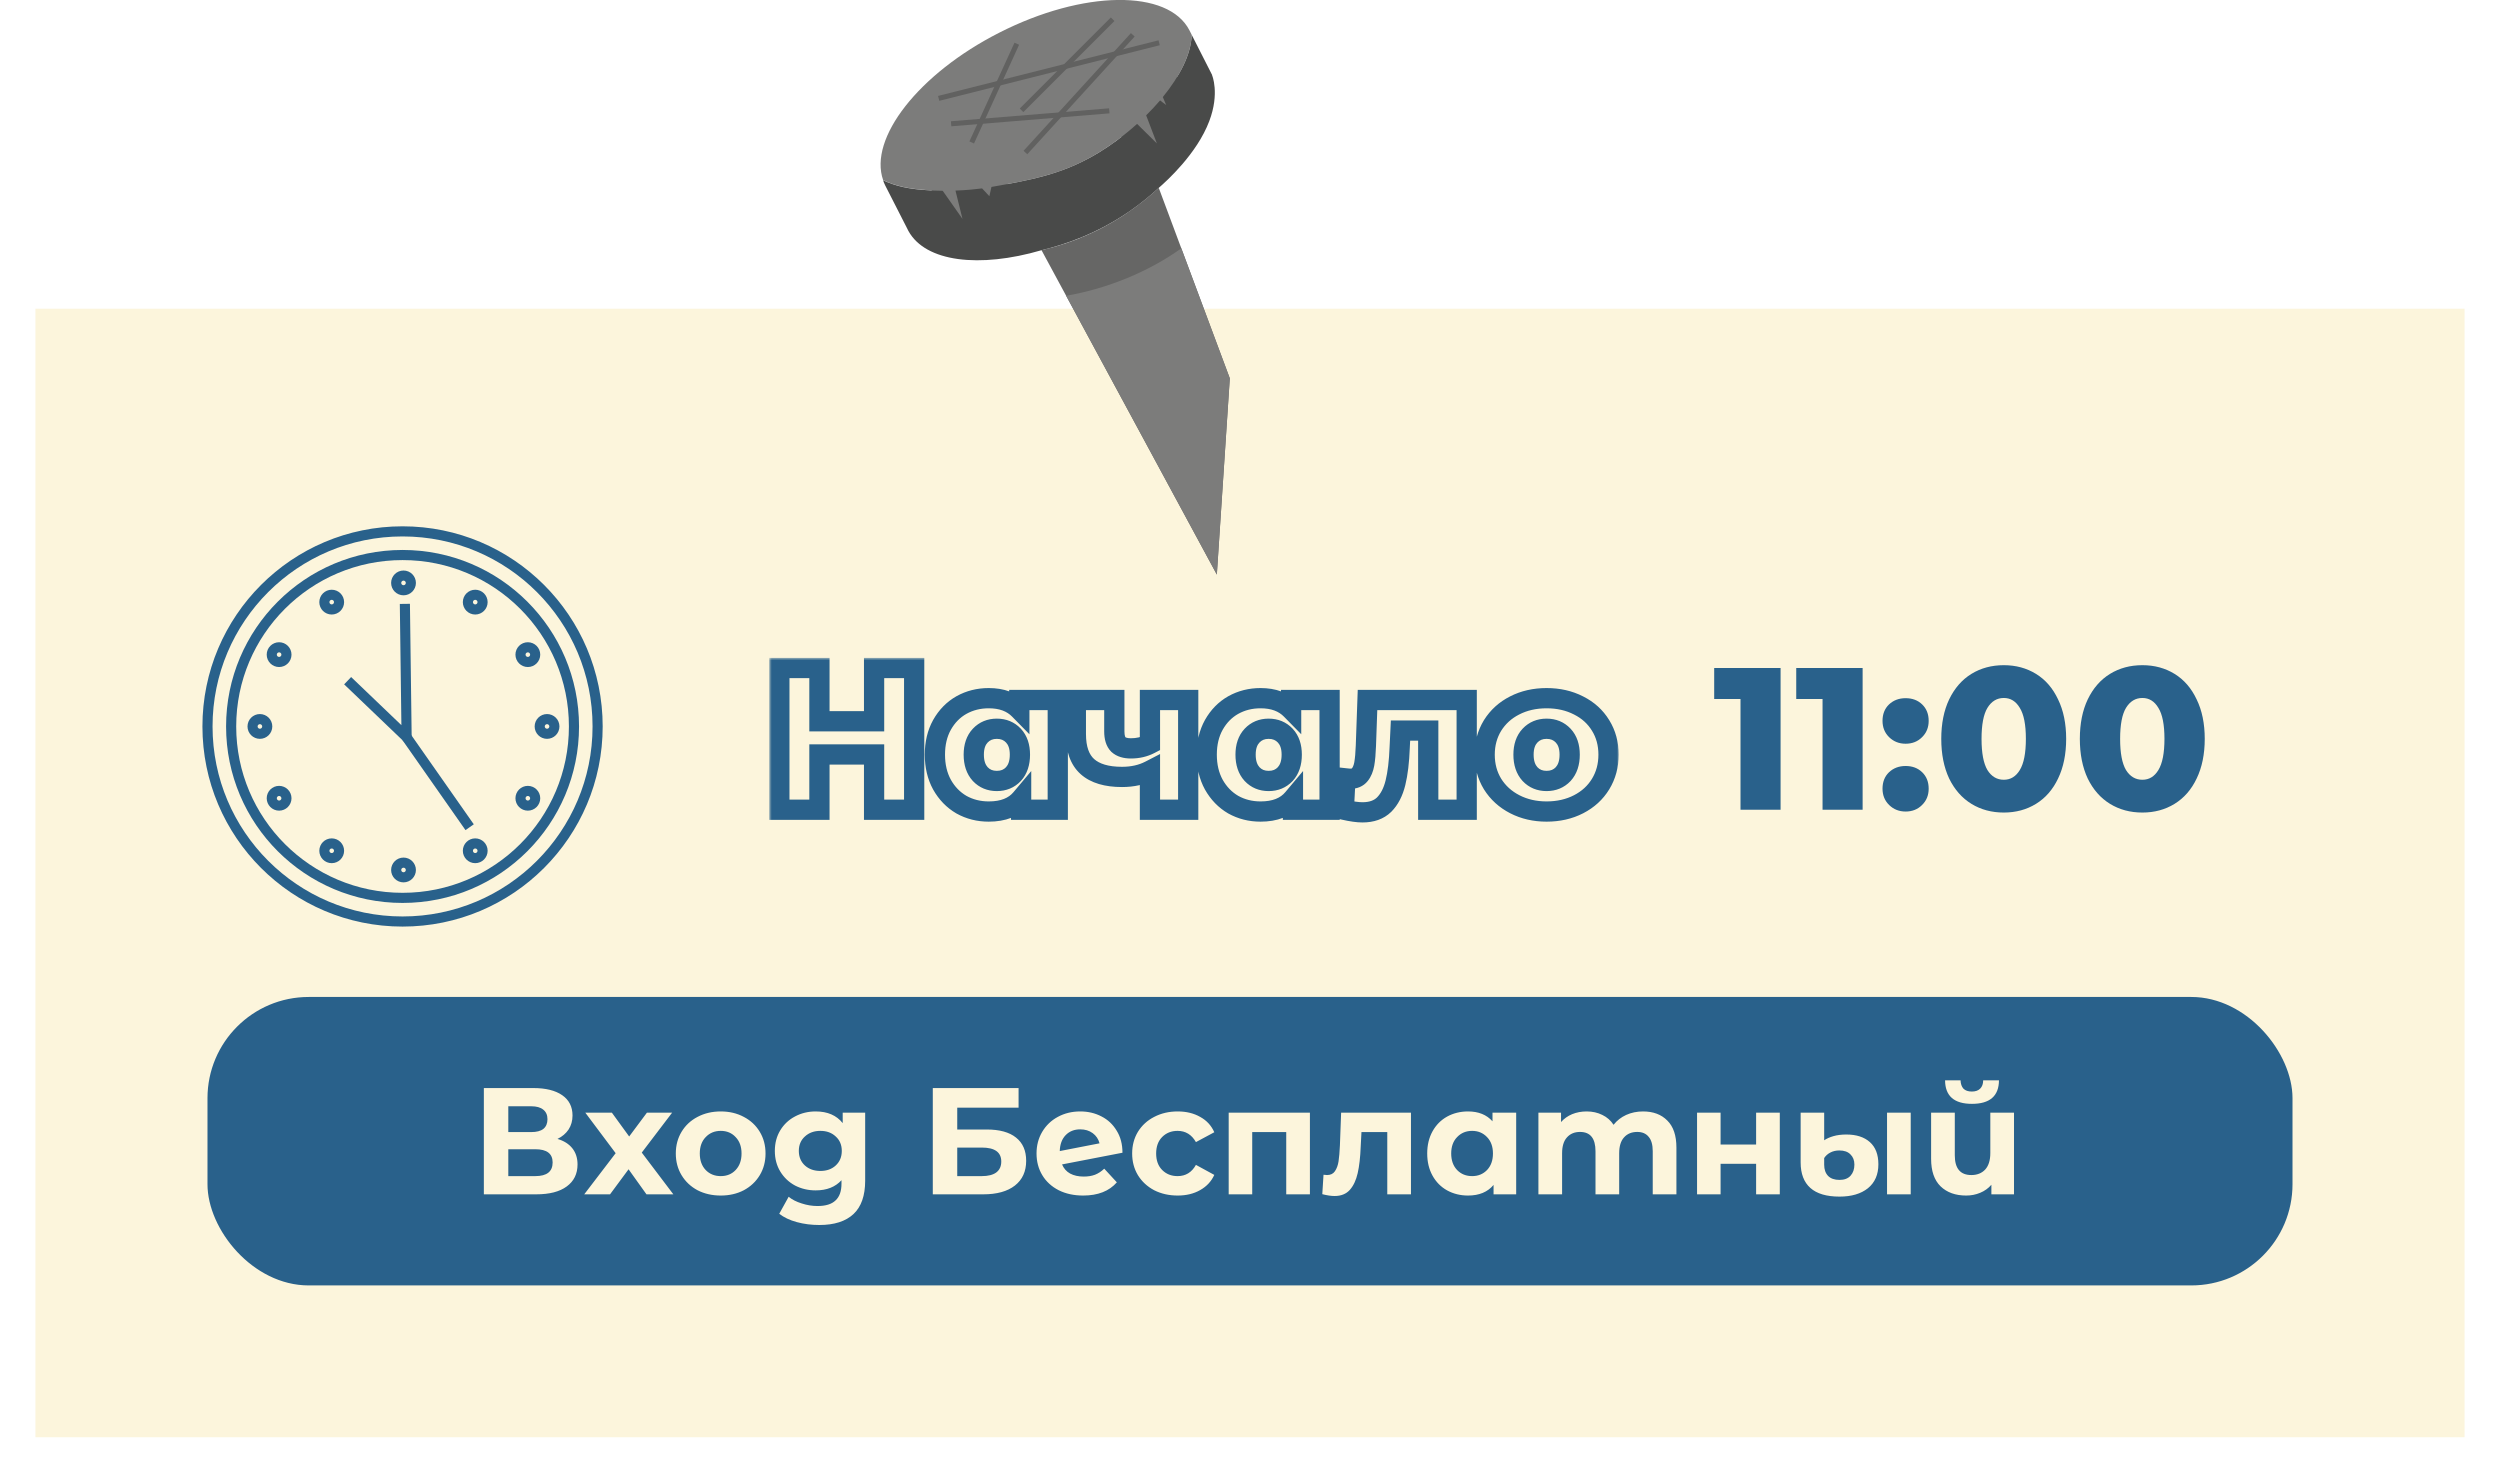 <svg width="494" height="291" viewBox="0 0 494 291" fill="none" xmlns="http://www.w3.org/2000/svg">
<g filter="url(#filter0_d_1352_4915)">
<path d="M7 57H487V280H7V57Z" fill="#FCF5DC"/>
</g>
<rect x="41" y="197" width="412" height="57" rx="20" fill="#29618B"/>
<path d="M110.16 225.05C111.44 225.43 112.42 226.05 113.1 226.91C113.78 227.77 114.12 228.83 114.12 230.09C114.12 231.95 113.41 233.4 111.99 234.44C110.59 235.48 108.58 236 105.96 236H95.61V215H105.39C107.83 215 109.73 215.47 111.09 216.41C112.45 217.35 113.13 218.69 113.13 220.43C113.13 221.47 112.87 222.39 112.35 223.19C111.83 223.97 111.1 224.59 110.16 225.05ZM100.44 223.7H104.97C106.03 223.7 106.83 223.49 107.37 223.07C107.91 222.63 108.18 221.99 108.18 221.15C108.18 220.33 107.9 219.7 107.34 219.26C106.8 218.82 106.01 218.6 104.97 218.6H100.44V223.7ZM105.78 232.4C108.06 232.4 109.2 231.5 109.2 229.7C109.2 227.96 108.06 227.09 105.78 227.09H100.44V232.4H105.78ZM127.744 236L124.204 231.05L120.544 236H115.444L121.654 227.87L115.654 219.86H120.904L124.324 224.57L127.834 219.86H132.814L126.814 227.75L133.054 236H127.744ZM142.419 236.24C140.719 236.24 139.189 235.89 137.829 235.19C136.489 234.47 135.439 233.48 134.679 232.22C133.919 230.96 133.539 229.53 133.539 227.93C133.539 226.33 133.919 224.9 134.679 223.64C135.439 222.38 136.489 221.4 137.829 220.7C139.189 219.98 140.719 219.62 142.419 219.62C144.119 219.62 145.639 219.98 146.979 220.7C148.319 221.4 149.369 222.38 150.129 223.64C150.889 224.9 151.269 226.33 151.269 227.93C151.269 229.53 150.889 230.96 150.129 232.22C149.369 233.48 148.319 234.47 146.979 235.19C145.639 235.89 144.119 236.24 142.419 236.24ZM142.419 232.4C143.619 232.4 144.599 232 145.359 231.2C146.139 230.38 146.529 229.29 146.529 227.93C146.529 226.57 146.139 225.49 145.359 224.69C144.599 223.87 143.619 223.46 142.419 223.46C141.219 223.46 140.229 223.87 139.449 224.69C138.669 225.49 138.279 226.57 138.279 227.93C138.279 229.29 138.669 230.38 139.449 231.2C140.229 232 141.219 232.4 142.419 232.4ZM170.958 219.86V233.3C170.958 236.26 170.188 238.46 168.648 239.9C167.108 241.34 164.858 242.06 161.898 242.06C160.338 242.06 158.858 241.87 157.458 241.49C156.058 241.11 154.898 240.56 153.978 239.84L155.838 236.48C156.518 237.04 157.378 237.48 158.418 237.8C159.458 238.14 160.498 238.31 161.538 238.31C163.158 238.31 164.348 237.94 165.108 237.2C165.888 236.48 166.278 235.38 166.278 233.9V233.21C165.058 234.55 163.358 235.22 161.178 235.22C159.698 235.22 158.338 234.9 157.098 234.26C155.878 233.6 154.908 232.68 154.188 231.5C153.468 230.32 153.108 228.96 153.108 227.42C153.108 225.88 153.468 224.52 154.188 223.34C154.908 222.16 155.878 221.25 157.098 220.61C158.338 219.95 159.698 219.62 161.178 219.62C163.518 219.62 165.298 220.39 166.518 221.93V219.86H170.958ZM162.108 231.38C163.348 231.38 164.358 231.02 165.138 230.3C165.938 229.56 166.338 228.6 166.338 227.42C166.338 226.24 165.938 225.29 165.138 224.57C164.358 223.83 163.348 223.46 162.108 223.46C160.868 223.46 159.848 223.83 159.048 224.57C158.248 225.29 157.848 226.24 157.848 227.42C157.848 228.6 158.248 229.56 159.048 230.3C159.848 231.02 160.868 231.38 162.108 231.38ZM184.321 215H201.271V218.87H189.151V223.19H194.971C197.511 223.19 199.441 223.72 200.761 224.78C202.101 225.84 202.771 227.37 202.771 229.37C202.771 231.47 202.031 233.1 200.551 234.26C199.071 235.42 196.981 236 194.281 236H184.321V215ZM194.011 232.4C195.251 232.4 196.201 232.16 196.861 231.68C197.521 231.18 197.851 230.46 197.851 229.52C197.851 227.68 196.571 226.76 194.011 226.76H189.151V232.4H194.011ZM214.149 232.49C214.989 232.49 215.729 232.37 216.369 232.13C217.029 231.87 217.639 231.47 218.199 230.93L220.689 233.63C219.169 235.37 216.949 236.24 214.029 236.24C212.209 236.24 210.599 235.89 209.199 235.19C207.799 234.47 206.719 233.48 205.959 232.22C205.199 230.96 204.819 229.53 204.819 227.93C204.819 226.35 205.189 224.93 205.929 223.67C206.689 222.39 207.719 221.4 209.019 220.7C210.339 219.98 211.819 219.62 213.459 219.62C214.999 219.62 216.399 219.95 217.659 220.61C218.919 221.25 219.919 222.19 220.659 223.43C221.419 224.65 221.799 226.1 221.799 227.78L209.859 230.09C210.199 230.89 210.729 231.49 211.449 231.89C212.189 232.29 213.089 232.49 214.149 232.49ZM213.459 223.16C212.279 223.16 211.319 223.54 210.579 224.3C209.839 225.06 209.449 226.11 209.409 227.45L217.269 225.92C217.049 225.08 216.599 224.41 215.919 223.91C215.239 223.41 214.419 223.16 213.459 223.16ZM232.715 236.24C230.995 236.24 229.445 235.89 228.065 235.19C226.705 234.47 225.635 233.48 224.855 232.22C224.095 230.96 223.715 229.53 223.715 227.93C223.715 226.33 224.095 224.9 224.855 223.64C225.635 222.38 226.705 221.4 228.065 220.7C229.445 219.98 230.995 219.62 232.715 219.62C234.415 219.62 235.895 219.98 237.155 220.7C238.435 221.4 239.365 222.41 239.945 223.73L236.315 225.68C235.475 224.2 234.265 223.46 232.685 223.46C231.465 223.46 230.455 223.86 229.655 224.66C228.855 225.46 228.455 226.55 228.455 227.93C228.455 229.31 228.855 230.4 229.655 231.2C230.455 232 231.465 232.4 232.685 232.4C234.285 232.4 235.495 231.66 236.315 230.18L239.945 232.16C239.365 233.44 238.435 234.44 237.155 235.16C235.895 235.88 234.415 236.24 232.715 236.24ZM258.839 219.86V236H254.159V223.7H247.439V236H242.789V219.86H258.839ZM278.806 219.86V236H274.126V223.7H269.026L268.876 226.55C268.796 228.67 268.596 230.43 268.276 231.83C267.956 233.23 267.436 234.33 266.716 235.13C265.996 235.93 264.996 236.33 263.716 236.33C263.036 236.33 262.226 236.21 261.286 235.97L261.526 232.13C261.846 232.17 262.076 232.19 262.216 232.19C262.916 232.19 263.436 231.94 263.776 231.44C264.136 230.92 264.376 230.27 264.496 229.49C264.616 228.69 264.706 227.64 264.766 226.34L265.006 219.86H278.806ZM299.597 219.86V236H295.127V234.14C293.967 235.54 292.287 236.24 290.087 236.24C288.567 236.24 287.187 235.9 285.947 235.22C284.727 234.54 283.767 233.57 283.067 232.31C282.367 231.05 282.017 229.59 282.017 227.93C282.017 226.27 282.367 224.81 283.067 223.55C283.767 222.29 284.727 221.32 285.947 220.64C287.187 219.96 288.567 219.62 290.087 219.62C292.147 219.62 293.757 220.27 294.917 221.57V219.86H299.597ZM290.897 232.4C292.077 232.4 293.057 232 293.837 231.2C294.617 230.38 295.007 229.29 295.007 227.93C295.007 226.57 294.617 225.49 293.837 224.69C293.057 223.87 292.077 223.46 290.897 223.46C289.697 223.46 288.707 223.87 287.927 224.69C287.147 225.49 286.757 226.57 286.757 227.93C286.757 229.29 287.147 230.38 287.927 231.2C288.707 232 289.697 232.4 290.897 232.4ZM324.66 219.62C326.68 219.62 328.28 220.22 329.46 221.42C330.66 222.6 331.26 224.38 331.26 226.76V236H326.58V227.48C326.58 226.2 326.31 225.25 325.77 224.63C325.25 223.99 324.5 223.67 323.52 223.67C322.42 223.67 321.55 224.03 320.91 224.75C320.27 225.45 319.95 226.5 319.95 227.9V236H315.27V227.48C315.27 224.94 314.25 223.67 312.21 223.67C311.13 223.67 310.27 224.03 309.63 224.75C308.99 225.45 308.67 226.5 308.67 227.9V236H303.99V219.86H308.46V221.72C309.06 221.04 309.79 220.52 310.65 220.16C311.53 219.8 312.49 219.62 313.53 219.62C314.67 219.62 315.7 219.85 316.62 220.31C317.54 220.75 318.28 221.4 318.84 222.26C319.5 221.42 320.33 220.77 321.33 220.31C322.35 219.85 323.46 219.62 324.66 219.62ZM335.338 219.86H339.988V226.16H347.008V219.86H351.688V236H347.008V229.97H339.988V236H335.338V219.86ZM363.488 236.45C360.928 236.45 359.008 235.88 357.728 234.74C356.448 233.6 355.808 231.92 355.808 229.7V219.86H360.458V225.32C360.918 225 361.518 224.73 362.258 224.51C363.018 224.29 363.878 224.18 364.838 224.18C366.818 224.18 368.368 224.68 369.488 225.68C370.608 226.68 371.168 228.14 371.168 230.06C371.168 232.1 370.478 233.68 369.098 234.8C367.718 235.9 365.848 236.45 363.488 236.45ZM372.878 219.86H377.558V236H372.878V219.86ZM363.488 233.15C364.448 233.15 365.178 232.87 365.678 232.31C366.178 231.75 366.428 231.02 366.428 230.12C366.428 229.28 366.168 228.61 365.648 228.11C365.148 227.59 364.418 227.33 363.458 227.33C362.778 227.33 362.178 227.47 361.658 227.75C361.158 228.01 360.758 228.37 360.458 228.83V230.15C360.458 231.09 360.718 231.83 361.238 232.37C361.758 232.89 362.508 233.15 363.488 233.15ZM397.967 219.86V236H393.497V234.11C392.897 234.81 392.157 235.34 391.277 235.7C390.417 236.06 389.497 236.24 388.517 236.24C386.397 236.24 384.707 235.63 383.447 234.41C382.207 233.19 381.587 231.38 381.587 228.98V219.86H386.267V228.29C386.267 230.89 387.357 232.19 389.537 232.19C390.677 232.19 391.587 231.83 392.267 231.11C392.947 230.37 393.287 229.28 393.287 227.84V219.86H397.967ZM389.657 218.12C386.137 218.12 384.367 216.57 384.347 213.47H387.407C387.427 214.17 387.617 214.72 387.977 215.12C388.357 215.5 388.907 215.69 389.627 215.69C390.347 215.69 390.897 215.5 391.277 215.12C391.677 214.72 391.877 214.17 391.877 213.47H394.997C394.977 216.57 393.197 218.12 389.657 218.12Z" fill="#FCF5DC"/>
<g clip-path="url(#clip0_1352_4915)">
<path d="M205.8 49.43C208.01 48.93 210.42 48.22 212.95 47.22C220.14 44.4 225.43 40.38 228.97 37.12C233.65 49.67 238.33 62.21 243.01 74.76C242.16 87.69 241.3 100.61 240.45 113.54C228.9 92.17 217.35 70.8 205.8 49.43Z" fill="#666665"/>
<path d="M240.45 113.54L243.01 74.76L233.43 49.07C226.96 53.7 218.87 57.02 210.67 58.45C220.6 76.81 230.52 95.18 240.45 113.54Z" fill="#7C7C7B"/>
<path d="M219.58 25.44L227.73 32L235.48 16.85L230.06 13.94L219.58 25.44Z" fill="#7C7C7B"/>
<path d="M180.49 33.08L191.1 46.53L201.26 42.61L197.35 32L180.49 33.08Z" fill="#7C7C7B"/>
<path d="M195.58 36.99C203.45 35.61 209.53 34.54 216.23 30.67C225.56 25.29 235.24 14.99 235.48 6.87C235.34 6.59 235.19 6.3 235.05 6.02C230.87 -2.19 214.03 -1.99 197.43 6.47C181.5 14.58 171.6 27.33 174.51 35.6C177.09 36.82 179.64 37.27 182.32 37.5C189.16 38.09 194.89 37.12 195.58 36.99Z" fill="#7C7C7B"/>
<path d="M239.51 14.79L239.47 14.72C239.46 14.7 239.44 14.68 239.43 14.65C238.11 12.06 236.79 9.47 235.48 6.88C235.37 10.74 233.1 15.1 229.77 19.18L230.44 20.76C230.44 20.76 229.87 20.32 229.23 19.84C228.37 20.85 227.45 21.83 226.48 22.79L228.6 28.34L224.69 24.48C222.03 26.88 219.11 29.01 216.22 30.68C209.61 34.49 203.61 35.58 195.91 36.94L195.5 38.77L194.06 37.23C192.85 37.39 191.02 37.58 188.8 37.66L190.19 43.26C190.19 43.26 188 40.18 186.28 37.7C185.02 37.69 183.68 37.64 182.3 37.52C179.62 37.29 177.07 36.84 174.49 35.62C174.61 35.97 174.75 36.32 174.92 36.65C176.4 39.54 177.87 42.44 179.35 45.33C179.36 45.36 179.37 45.38 179.38 45.41C179.39 45.44 179.41 45.46 179.42 45.48C179.45 45.54 179.48 45.59 179.51 45.65C182.89 51.78 193.55 53.02 205.77 49.45C210.51 48.32 216.81 46.15 223.2 41.75C225.4 40.23 227.31 38.66 228.95 37.14C230.54 35.76 236.51 30.39 238.95 23.94C241.05 18.4 239.5 14.83 239.49 14.81L239.51 14.79Z" fill="#494A49"/>
<path d="M223.84 6.88L202.62 30.14" stroke="#616160" stroke-miterlimit="10"/>
<path d="M219.86 3.8L201.86 21.8" stroke="#616160" stroke-miterlimit="10"/>
<path d="M185.48 19.44L229.05 8.45" stroke="#616160" stroke-miterlimit="10"/>
<path d="M192.01 28.15L200.92 8.64" stroke="#616160" stroke-miterlimit="10"/>
<path d="M187.94 24.46L219.2 21.9" stroke="#616160" stroke-miterlimit="10"/>
</g>
<path d="M79.546 177.42C98.253 177.42 113.418 162.254 113.418 143.546C113.418 124.839 98.253 109.673 79.546 109.673C60.839 109.673 45.674 124.839 45.674 143.546C45.674 162.254 60.839 177.42 79.546 177.42Z" stroke="#29618B" stroke-width="2" stroke-miterlimit="10"/>
<path d="M68.693 134.506C72.584 138.225 76.456 141.944 80.347 145.663C80.232 136.89 80.118 128.097 80.003 119.324" stroke="#29618B" stroke-width="2" stroke-miterlimit="10"/>
<path d="M108.097 144.996C108.897 144.996 109.546 144.347 109.546 143.546C109.546 142.746 108.897 142.097 108.097 142.097C107.296 142.097 106.647 142.746 106.647 143.546C106.647 144.347 107.296 144.996 108.097 144.996Z" stroke="#29618B" stroke-width="2" stroke-miterlimit="10"/>
<path d="M51.357 144.996C52.157 144.996 52.806 144.347 52.806 143.546C52.806 142.746 52.157 142.097 51.357 142.097C50.556 142.097 49.907 142.746 49.907 143.546C49.907 144.347 50.556 144.996 51.357 144.996Z" stroke="#29618B" stroke-width="2" stroke-miterlimit="10"/>
<path d="M79.736 173.357C80.536 173.357 81.185 172.708 81.185 171.908C81.185 171.107 80.536 170.458 79.736 170.458C78.935 170.458 78.286 171.107 78.286 171.908C78.286 172.708 78.935 173.357 79.736 173.357Z" stroke="#29618B" stroke-width="2" stroke-miterlimit="10"/>
<path d="M79.736 116.634C80.536 116.634 81.185 115.985 81.185 115.185C81.185 114.384 80.536 113.735 79.736 113.735C78.935 113.735 78.286 114.384 78.286 115.185C78.286 115.985 78.935 116.634 79.736 116.634Z" stroke="#29618B" stroke-width="2" stroke-miterlimit="10"/>
<path d="M104.301 130.806C105.102 130.806 105.751 130.157 105.751 129.356C105.751 128.556 105.102 127.907 104.301 127.907C103.501 127.907 102.852 128.556 102.852 129.356C102.852 130.157 103.501 130.806 104.301 130.806Z" stroke="#29618B" stroke-width="2" stroke-miterlimit="10"/>
<path d="M55.152 159.186C55.952 159.186 56.601 158.537 56.601 157.737C56.601 156.936 55.952 156.287 55.152 156.287C54.351 156.287 53.702 156.936 53.702 157.737C53.702 158.537 54.351 159.186 55.152 159.186Z" stroke="#29618B" stroke-width="2" stroke-miterlimit="10"/>
<path d="M65.546 120.43C66.347 120.43 66.996 119.781 66.996 118.98C66.996 118.18 66.347 117.531 65.546 117.531C64.746 117.531 64.097 118.18 64.097 118.98C64.097 119.781 64.746 120.43 65.546 120.43Z" stroke="#29618B" stroke-width="2" stroke-miterlimit="10"/>
<path d="M93.906 169.562C94.707 169.562 95.356 168.913 95.356 168.112C95.356 167.312 94.707 166.663 93.906 166.663C93.106 166.663 92.457 167.312 92.457 168.112C92.457 168.913 93.106 169.562 93.906 169.562Z" stroke="#29618B" stroke-width="2" stroke-miterlimit="10"/>
<path d="M55.152 130.806C55.952 130.806 56.601 130.157 56.601 129.356C56.601 128.556 55.952 127.907 55.152 127.907C54.351 127.907 53.702 128.556 53.702 129.356C53.702 130.157 54.351 130.806 55.152 130.806Z" stroke="#29618B" stroke-width="2" stroke-miterlimit="10"/>
<path d="M104.301 159.186C105.102 159.186 105.751 158.537 105.751 157.737C105.751 156.936 105.102 156.287 104.301 156.287C103.501 156.287 102.852 156.936 102.852 157.737C102.852 158.537 103.501 159.186 104.301 159.186Z" stroke="#29618B" stroke-width="2" stroke-miterlimit="10"/>
<path d="M93.906 120.43C94.707 120.43 95.356 119.781 95.356 118.98C95.356 118.18 94.707 117.531 93.906 117.531C93.106 117.531 92.457 118.18 92.457 118.98C92.457 119.781 93.106 120.43 93.906 120.43Z" stroke="#29618B" stroke-width="2" stroke-miterlimit="10"/>
<path d="M65.546 169.562C66.347 169.562 66.996 168.913 66.996 168.112C66.996 167.312 66.347 166.663 65.546 166.663C64.746 166.663 64.097 167.312 64.097 168.112C64.097 168.913 64.746 169.562 65.546 169.562Z" stroke="#29618B" stroke-width="2" stroke-miterlimit="10"/>
<path d="M79.545 182.093C100.833 182.093 118.09 164.835 118.09 143.546C118.09 122.258 100.833 105 79.545 105C58.257 105 41 122.258 41 143.546C41 164.835 58.257 182.093 79.545 182.093Z" stroke="#29618B" stroke-width="2" stroke-miterlimit="10"/>
<path d="M80.346 145.682C84.504 151.614 88.642 157.527 92.8 163.458" stroke="#29618B" stroke-width="2" stroke-miterlimit="10"/>
<mask id="path-31-outside-1_1352_4915" maskUnits="userSpaceOnUse" x="152" y="130" width="168" height="33" fill="black">
<rect fill="white" x="152" y="130" width="168" height="33"/>
<path d="M180.64 132V160H172.72V149.08H161.92V160H154V132H161.92V142.52H172.72V132H180.64ZM209.016 138.32V160H201.776V157.84C200.363 159.52 198.23 160.36 195.376 160.36C193.403 160.36 191.603 159.907 189.976 159C188.376 158.067 187.096 156.747 186.136 155.04C185.203 153.333 184.736 151.36 184.736 149.12C184.736 146.88 185.203 144.92 186.136 143.24C187.096 141.533 188.376 140.227 189.976 139.32C191.603 138.413 193.403 137.96 195.376 137.96C197.936 137.96 199.95 138.707 201.416 140.2V138.32H209.016ZM196.976 154.32C198.31 154.32 199.403 153.867 200.256 152.96C201.11 152.027 201.536 150.747 201.536 149.12C201.536 147.52 201.11 146.267 200.256 145.36C199.403 144.453 198.31 144 196.976 144C195.643 144 194.55 144.453 193.696 145.36C192.843 146.267 192.416 147.52 192.416 149.12C192.416 150.747 192.843 152.027 193.696 152.96C194.55 153.867 195.643 154.32 196.976 154.32ZM234.789 138.32V160H227.229V152.28C225.629 153.107 223.789 153.52 221.709 153.52C218.669 153.52 216.389 152.84 214.869 151.48C213.349 150.12 212.589 147.973 212.589 145.04V138.32H220.189V144.52C220.189 145.72 220.455 146.587 220.989 147.12C221.549 147.627 222.375 147.88 223.469 147.88C224.855 147.88 226.109 147.587 227.229 147V138.32H234.789ZM262.727 138.32V160H255.487V157.84C254.074 159.52 251.941 160.36 249.087 160.36C247.114 160.36 245.314 159.907 243.687 159C242.087 158.067 240.807 156.747 239.847 155.04C238.914 153.333 238.447 151.36 238.447 149.12C238.447 146.88 238.914 144.92 239.847 143.24C240.807 141.533 242.087 140.227 243.687 139.32C245.314 138.413 247.114 137.96 249.087 137.96C251.647 137.96 253.661 138.707 255.127 140.2V138.32H262.727ZM250.687 154.32C252.021 154.32 253.114 153.867 253.967 152.96C254.821 152.027 255.247 150.747 255.247 149.12C255.247 147.52 254.821 146.267 253.967 145.36C253.114 144.453 252.021 144 250.687 144C249.354 144 248.261 144.453 247.407 145.36C246.554 146.267 246.127 147.52 246.127 149.12C246.127 150.747 246.554 152.027 247.407 152.96C248.261 153.867 249.354 154.32 250.687 154.32ZM289.82 138.32V160H282.22V144.36H276.74L276.58 147.68C276.473 150.507 276.193 152.84 275.74 154.68C275.286 156.52 274.54 157.96 273.5 159C272.46 160.013 271.033 160.52 269.22 160.52C268.286 160.52 267.06 160.347 265.54 160L265.86 153.8C266.34 153.853 266.66 153.88 266.82 153.88C267.646 153.88 268.273 153.613 268.7 153.08C269.126 152.547 269.42 151.84 269.58 150.96C269.74 150.053 269.846 148.853 269.9 147.36L270.22 138.32H289.82ZM305.607 160.36C303.287 160.36 301.194 159.88 299.327 158.92C297.461 157.96 295.994 156.627 294.927 154.92C293.887 153.213 293.367 151.28 293.367 149.12C293.367 146.987 293.887 145.067 294.927 143.36C295.994 141.653 297.447 140.333 299.287 139.4C301.154 138.44 303.261 137.96 305.607 137.96C307.954 137.96 310.061 138.44 311.927 139.4C313.794 140.333 315.247 141.653 316.287 143.36C317.327 145.04 317.847 146.96 317.847 149.12C317.847 151.28 317.327 153.213 316.287 154.92C315.247 156.627 313.794 157.96 311.927 158.92C310.061 159.88 307.954 160.36 305.607 160.36ZM305.607 154.32C306.941 154.32 308.034 153.867 308.887 152.96C309.741 152.027 310.167 150.747 310.167 149.12C310.167 147.52 309.741 146.267 308.887 145.36C308.034 144.453 306.941 144 305.607 144C304.274 144 303.181 144.453 302.327 145.36C301.474 146.267 301.047 147.52 301.047 149.12C301.047 150.747 301.474 152.027 302.327 152.96C303.181 153.867 304.274 154.32 305.607 154.32Z"/>
</mask>
<path d="M180.64 132H182.64V130H180.64V132ZM180.64 160V162H182.64V160H180.64ZM172.72 160H170.72V162H172.72V160ZM172.72 149.08H174.72V147.08H172.72V149.08ZM161.92 149.08V147.08H159.92V149.08H161.92ZM161.92 160V162H163.92V160H161.92ZM154 160H152V162H154V160ZM154 132V130H152V132H154ZM161.92 132H163.92V130H161.92V132ZM161.92 142.52H159.92V144.52H161.92V142.52ZM172.72 142.52V144.52H174.72V142.52H172.72ZM172.72 132V130H170.72V132H172.72ZM180.64 132H178.64V160H180.64H182.64V132H180.64ZM180.64 160V158H172.72V160V162H180.64V160ZM172.72 160H174.72V149.08H172.72H170.72V160H172.72ZM172.72 149.08V147.08H161.92V149.08V151.08H172.72V149.08ZM161.92 149.08H159.92V160H161.92H163.92V149.08H161.92ZM161.92 160V158H154V160V162H161.92V160ZM154 160H156V132H154H152V160H154ZM154 132V134H161.92V132V130H154V132ZM161.92 132H159.92V142.52H161.92H163.92V132H161.92ZM161.92 142.52V144.52H172.72V142.52V140.52H161.92V142.52ZM172.72 142.52H174.72V132H172.72H170.72V142.52H172.72ZM172.72 132V134H180.64V132V130H172.72V132ZM209.016 138.32H211.016V136.32H209.016V138.32ZM209.016 160V162H211.016V160H209.016ZM201.776 160H199.776V162H201.776V160ZM201.776 157.84H203.776V152.356L200.246 156.552L201.776 157.84ZM189.976 159L188.969 160.728L188.985 160.737L189.003 160.747L189.976 159ZM186.136 155.04L184.382 156L184.387 156.01L184.393 156.021L186.136 155.04ZM186.136 143.24L184.393 142.259L184.388 142.269L186.136 143.24ZM189.976 139.32L189.003 137.573L188.99 137.58L189.976 139.32ZM201.416 140.2L199.989 141.601L203.416 145.091V140.2H201.416ZM201.416 138.32V136.32H199.416V138.32H201.416ZM200.256 152.96L201.713 154.331L201.723 154.32L201.732 154.31L200.256 152.96ZM200.256 145.36L201.713 143.989L200.256 145.36ZM193.696 145.36L192.24 143.989H192.24L193.696 145.36ZM193.696 152.96L192.22 154.31L192.23 154.32L192.24 154.331L193.696 152.96ZM209.016 138.32H207.016V160H209.016H211.016V138.32H209.016ZM209.016 160V158H201.776V160V162H209.016V160ZM201.776 160H203.776V157.84H201.776H199.776V160H201.776ZM201.776 157.84L200.246 156.552C199.32 157.653 197.829 158.36 195.376 158.36V160.36V162.36C198.63 162.36 201.406 161.387 203.307 159.128L201.776 157.84ZM195.376 160.36V158.36C193.723 158.36 192.261 157.984 190.95 157.253L189.976 159L189.003 160.747C190.945 161.83 193.083 162.36 195.376 162.36V160.36ZM189.976 159L190.984 157.272C189.709 156.529 188.675 155.475 187.879 154.059L186.136 155.04L184.393 156.021C185.517 158.019 187.044 159.605 188.969 160.728L189.976 159ZM186.136 155.04L187.891 154.08C187.142 152.71 186.736 151.076 186.736 149.12H184.736H182.736C182.736 151.644 183.264 153.957 184.382 156L186.136 155.04ZM184.736 149.12H186.736C186.736 147.163 187.142 145.548 187.885 144.211L186.136 143.24L184.388 142.269C183.264 144.292 182.736 146.597 182.736 149.12H184.736ZM186.136 143.24L187.879 144.221C188.673 142.81 189.7 141.775 190.962 141.06L189.976 139.32L188.99 137.58C187.053 138.678 185.52 140.257 184.393 142.259L186.136 143.24ZM189.976 139.32L190.95 141.067C192.261 140.336 193.723 139.96 195.376 139.96V137.96V135.96C193.083 135.96 190.945 136.49 189.003 137.573L189.976 139.32ZM195.376 137.96V139.96C197.527 139.96 198.98 140.573 199.989 141.601L201.416 140.2L202.843 138.799C200.919 136.84 198.345 135.96 195.376 135.96V137.96ZM201.416 140.2H203.416V138.32H201.416H199.416V140.2H201.416ZM201.416 138.32V140.32H209.016V138.32V136.32H201.416V138.32ZM196.976 154.32V156.32C198.817 156.32 200.452 155.67 201.713 154.331L200.256 152.96L198.8 151.589C198.353 152.064 197.802 152.32 196.976 152.32V154.32ZM200.256 152.96L201.732 154.31C203.011 152.911 203.536 151.099 203.536 149.12H201.536H199.536C199.536 150.395 199.209 151.142 198.78 151.61L200.256 152.96ZM201.536 149.12H203.536C203.536 147.161 203.006 145.364 201.713 143.989L200.256 145.36L198.8 146.731C199.213 147.17 199.536 147.879 199.536 149.12H201.536ZM200.256 145.36L201.713 143.989C200.452 142.65 198.817 142 196.976 142V144V146C197.802 146 198.353 146.256 198.8 146.731L200.256 145.36ZM196.976 144V142C195.135 142 193.5 142.65 192.24 143.989L193.696 145.36L195.153 146.731C195.599 146.256 196.151 146 196.976 146V144ZM193.696 145.36L192.24 143.989C190.946 145.364 190.416 147.161 190.416 149.12H192.416H194.416C194.416 147.879 194.74 147.17 195.153 146.731L193.696 145.36ZM192.416 149.12H190.416C190.416 151.099 190.942 152.911 192.22 154.31L193.696 152.96L195.172 151.61C194.744 151.142 194.416 150.395 194.416 149.12H192.416ZM193.696 152.96L192.24 154.331C193.5 155.67 195.135 156.32 196.976 156.32V154.32V152.32C196.151 152.32 195.599 152.064 195.153 151.589L193.696 152.96ZM234.789 138.32H236.789V136.32H234.789V138.32ZM234.789 160V162H236.789V160H234.789ZM227.229 160H225.229V162H227.229V160ZM227.229 152.28H229.229V148.995L226.311 150.503L227.229 152.28ZM214.869 151.48L216.202 149.99L214.869 151.48ZM212.589 138.32V136.32H210.589V138.32H212.589ZM220.189 138.32H222.189V136.32H220.189V138.32ZM220.989 147.12L219.575 148.534L219.61 148.57L219.647 148.603L220.989 147.12ZM227.229 147L228.157 148.772L229.229 148.21V147H227.229ZM227.229 138.32V136.32H225.229V138.32H227.229ZM234.789 138.32H232.789V160H234.789H236.789V138.32H234.789ZM234.789 160V158H227.229V160V162H234.789V160ZM227.229 160H229.229V152.28H227.229H225.229V160H227.229ZM227.229 152.28L226.311 150.503C225.036 151.162 223.519 151.52 221.709 151.52V153.52V155.52C224.059 155.52 226.222 155.051 228.147 154.057L227.229 152.28ZM221.709 153.52V151.52C218.926 151.52 217.212 150.893 216.202 149.99L214.869 151.48L213.535 152.97C215.566 154.787 218.412 155.52 221.709 155.52V153.52ZM214.869 151.48L216.202 149.99C215.265 149.151 214.589 147.659 214.589 145.04H212.589H210.589C210.589 148.287 211.432 151.089 213.535 152.97L214.869 151.48ZM212.589 145.04H214.589V138.32H212.589H210.589V145.04H212.589ZM212.589 138.32V140.32H220.189V138.32V136.32H212.589V138.32ZM220.189 138.32H218.189V144.52H220.189H222.189V138.32H220.189ZM220.189 144.52H218.189C218.189 145.948 218.496 147.456 219.575 148.534L220.989 147.12L222.403 145.706C222.403 145.706 222.4 145.703 222.396 145.697C222.392 145.692 222.384 145.681 222.375 145.665C222.357 145.633 222.329 145.575 222.3 145.482C222.241 145.289 222.189 144.981 222.189 144.52H220.189ZM220.989 147.12L219.647 148.603C220.71 149.565 222.099 149.88 223.469 149.88V147.88V145.88C222.652 145.88 222.387 145.688 222.331 145.637L220.989 147.12ZM223.469 147.88V149.88C225.147 149.88 226.723 149.522 228.157 148.772L227.229 147L226.301 145.228C225.494 145.651 224.564 145.88 223.469 145.88V147.88ZM227.229 147H229.229V138.32H227.229H225.229V147H227.229ZM227.229 138.32V140.32H234.789V138.32V136.32H227.229V138.32ZM262.727 138.32H264.727V136.32H262.727V138.32ZM262.727 160V162H264.727V160H262.727ZM255.487 160H253.487V162H255.487V160ZM255.487 157.84H257.487V152.356L253.957 156.552L255.487 157.84ZM243.687 159L242.679 160.728L242.696 160.737L242.713 160.747L243.687 159ZM239.847 155.04L238.092 156L238.098 156.01L238.104 156.021L239.847 155.04ZM239.847 143.24L238.104 142.259L238.099 142.269L239.847 143.24ZM243.687 139.32L242.713 137.573L242.701 137.58L243.687 139.32ZM255.127 140.2L253.7 141.601L257.127 145.091V140.2H255.127ZM255.127 138.32V136.32H253.127V138.32H255.127ZM253.967 152.96L255.424 154.331L255.433 154.32L255.443 154.31L253.967 152.96ZM253.967 145.36L255.424 143.989L253.967 145.36ZM247.407 145.36L245.951 143.989L247.407 145.36ZM247.407 152.96L245.931 154.31L245.941 154.32L245.951 154.331L247.407 152.96ZM262.727 138.32H260.727V160H262.727H264.727V138.32H262.727ZM262.727 160V158H255.487V160V162H262.727V160ZM255.487 160H257.487V157.84H255.487H253.487V160H255.487ZM255.487 157.84L253.957 156.552C253.031 157.653 251.54 158.36 249.087 158.36V160.36V162.36C252.341 162.36 255.117 161.387 257.018 159.128L255.487 157.84ZM249.087 160.36V158.36C247.434 158.36 245.972 157.984 244.661 157.253L243.687 159L242.713 160.747C244.656 161.83 246.794 162.36 249.087 162.36V160.36ZM243.687 159L244.695 157.272C243.42 156.529 242.386 155.475 241.59 154.059L239.847 155.04L238.104 156.021C239.228 158.019 240.755 159.605 242.679 160.728L243.687 159ZM239.847 155.04L241.602 154.08C240.852 152.71 240.447 151.076 240.447 149.12H238.447H236.447C236.447 151.644 236.975 153.957 238.092 156L239.847 155.04ZM238.447 149.12H240.447C240.447 147.163 240.853 145.548 241.596 144.211L239.847 143.24L238.099 142.269C236.975 144.292 236.447 146.597 236.447 149.12H238.447ZM239.847 143.24L241.59 144.221C242.384 142.81 243.411 141.775 244.673 141.06L243.687 139.32L242.701 137.58C240.764 138.678 239.231 140.257 238.104 142.259L239.847 143.24ZM243.687 139.32L244.661 141.067C245.972 140.336 247.434 139.96 249.087 139.96V137.96V135.96C246.794 135.96 244.656 136.49 242.713 137.573L243.687 139.32ZM249.087 137.96V139.96C251.238 139.96 252.691 140.573 253.7 141.601L255.127 140.2L256.554 138.799C254.63 136.84 252.056 135.96 249.087 135.96V137.96ZM255.127 140.2H257.127V138.32H255.127H253.127V140.2H255.127ZM255.127 138.32V140.32H262.727V138.32V136.32H255.127V138.32ZM250.687 154.32V156.32C252.528 156.32 254.163 155.67 255.424 154.331L253.967 152.96L252.511 151.589C252.064 152.064 251.513 152.32 250.687 152.32V154.32ZM253.967 152.96L255.443 154.31C256.721 152.911 257.247 151.099 257.247 149.12H255.247H253.247C253.247 150.395 252.92 151.142 252.491 151.61L253.967 152.96ZM255.247 149.12H257.247C257.247 147.161 256.717 145.364 255.424 143.989L253.967 145.36L252.511 146.731C252.924 147.17 253.247 147.879 253.247 149.12H255.247ZM253.967 145.36L255.424 143.989C254.163 142.65 252.528 142 250.687 142V144V146C251.513 146 252.064 146.256 252.511 146.731L253.967 145.36ZM250.687 144V142C248.846 142 247.211 142.65 245.951 143.989L247.407 145.36L248.864 146.731C249.31 146.256 249.862 146 250.687 146V144ZM247.407 145.36L245.951 143.989C244.657 145.364 244.127 147.161 244.127 149.12H246.127H248.127C248.127 147.879 248.451 147.17 248.864 146.731L247.407 145.36ZM246.127 149.12H244.127C244.127 151.099 244.653 152.911 245.931 154.31L247.407 152.96L248.883 151.61C248.455 151.142 248.127 150.395 248.127 149.12H246.127ZM247.407 152.96L245.951 154.331C247.211 155.67 248.846 156.32 250.687 156.32V154.32V152.32C249.862 152.32 249.31 152.064 248.864 151.589L247.407 152.96ZM289.82 138.32H291.82V136.32H289.82V138.32ZM289.82 160V162H291.82V160H289.82ZM282.22 160H280.22V162H282.22V160ZM282.22 144.36H284.22V142.36H282.22V144.36ZM276.74 144.36V142.36H274.834L274.742 144.264L276.74 144.36ZM276.58 147.68L274.582 147.584L274.582 147.594L274.581 147.605L276.58 147.68ZM275.74 154.68L273.798 154.202L275.74 154.68ZM273.5 159L274.895 160.432L274.905 160.423L274.914 160.414L273.5 159ZM265.54 160L263.542 159.897L263.456 161.576L265.095 161.95L265.54 160ZM265.86 153.8L266.081 151.812L263.972 151.578L263.862 153.697L265.86 153.8ZM268.7 153.08L270.261 154.329L268.7 153.08ZM269.58 150.96L271.547 151.318L271.549 151.308L269.58 150.96ZM269.9 147.36L271.898 147.431L271.898 147.431L269.9 147.36ZM270.22 138.32V136.32H268.289L268.221 138.249L270.22 138.32ZM289.82 138.32H287.82V160H289.82H291.82V138.32H289.82ZM289.82 160V158H282.22V160V162H289.82V160ZM282.22 160H284.22V144.36H282.22H280.22V160H282.22ZM282.22 144.36V142.36H276.74V144.36V146.36H282.22V144.36ZM276.74 144.36L274.742 144.264L274.582 147.584L276.58 147.68L278.577 147.776L278.737 144.456L276.74 144.36ZM276.58 147.68L274.581 147.605C274.477 150.355 274.207 152.541 273.798 154.202L275.74 154.68L277.682 155.158C278.179 153.139 278.469 150.659 278.578 147.755L276.58 147.68ZM275.74 154.68L273.798 154.202C273.407 155.788 272.803 156.868 272.085 157.586L273.5 159L274.914 160.414C276.276 159.052 277.166 157.252 277.682 155.158L275.74 154.68ZM273.5 159L272.104 157.568C271.525 158.132 270.648 158.52 269.22 158.52V160.52V162.52C271.418 162.52 273.394 161.895 274.895 160.432L273.5 159ZM269.22 160.52V158.52C268.502 158.52 267.442 158.382 265.984 158.05L265.54 160L265.095 161.95C266.678 162.311 268.07 162.52 269.22 162.52V160.52ZM265.54 160L267.537 160.103L267.857 153.903L265.86 153.8L263.862 153.697L263.542 159.897L265.54 160ZM265.86 153.8L265.639 155.788C266.1 155.839 266.53 155.88 266.82 155.88V153.88V151.88C266.826 151.88 266.774 151.879 266.626 151.867C266.491 151.856 266.31 151.838 266.081 151.812L265.86 153.8ZM266.82 153.88V155.88C268.112 155.88 269.375 155.438 270.261 154.329L268.7 153.08L267.138 151.831C267.131 151.84 267.129 151.84 267.133 151.837C267.136 151.835 267.136 151.836 267.127 151.84C267.108 151.848 267.02 151.88 266.82 151.88V153.88ZM268.7 153.08L270.261 154.329C270.95 153.469 271.346 152.426 271.547 151.318L269.58 150.96L267.612 150.602C267.494 151.254 267.303 151.624 267.138 151.831L268.7 153.08ZM269.58 150.96L271.549 151.308C271.732 150.271 271.844 148.968 271.898 147.431L269.9 147.36L267.901 147.289C267.849 148.739 267.747 149.835 267.61 150.612L269.58 150.96ZM269.9 147.36L271.898 147.431L272.218 138.391L270.22 138.32L268.221 138.249L267.901 147.289L269.9 147.36ZM270.22 138.32V140.32H289.82V138.32V136.32H270.22V138.32ZM299.327 158.92L300.242 157.141L299.327 158.92ZM294.927 154.92L293.219 155.961L293.225 155.97L293.231 155.98L294.927 154.92ZM294.927 143.36L293.231 142.3L293.225 142.31L293.219 142.319L294.927 143.36ZM299.287 139.4L300.192 141.184L300.202 141.179L299.287 139.4ZM311.927 139.4L311.012 141.179L311.023 141.184L311.033 141.189L311.927 139.4ZM316.287 143.36L314.579 144.401L314.587 144.413L316.287 143.36ZM316.287 154.92L317.995 155.961L316.287 154.92ZM311.927 158.92L311.012 157.141L311.927 158.92ZM308.887 152.96L310.344 154.331L310.354 154.32L310.363 154.31L308.887 152.96ZM308.887 145.36L310.344 143.989L308.887 145.36ZM302.327 145.36L300.871 143.989L302.327 145.36ZM302.327 152.96L300.851 154.31L300.861 154.32L300.871 154.331L302.327 152.96ZM305.607 160.36V158.36C303.571 158.36 301.797 157.941 300.242 157.141L299.327 158.92L298.412 160.699C300.591 161.819 303.003 162.36 305.607 162.36V160.36ZM299.327 158.92L300.242 157.141C298.681 156.339 297.49 155.248 296.623 153.86L294.927 154.92L293.231 155.98C294.497 158.006 296.24 159.581 298.412 160.699L299.327 158.92ZM294.927 154.92L296.635 153.879C295.802 152.511 295.367 150.944 295.367 149.12H293.367H291.367C291.367 151.616 291.973 153.915 293.219 155.961L294.927 154.92ZM293.367 149.12H295.367C295.367 147.328 295.799 145.773 296.635 144.401L294.927 143.36L293.219 142.319C291.975 144.361 291.367 146.645 291.367 149.12H293.367ZM294.927 143.36L296.623 144.42C297.492 143.03 298.668 141.957 300.192 141.184L299.287 139.4L298.382 137.616C296.226 138.71 294.496 140.277 293.231 142.3L294.927 143.36ZM299.287 139.4L300.202 141.179C301.754 140.381 303.541 139.96 305.607 139.96V137.96V135.96C302.98 135.96 300.554 136.499 298.372 137.621L299.287 139.4ZM305.607 137.96V139.96C307.674 139.96 309.461 140.381 311.012 141.179L311.927 139.4L312.842 137.621C310.66 136.499 308.234 135.96 305.607 135.96V137.96ZM311.927 139.4L311.033 141.189C312.579 141.962 313.744 143.029 314.579 144.401L316.287 143.36L317.995 142.319C316.751 140.277 315.009 138.705 312.822 137.611L311.927 139.4ZM316.287 143.36L314.587 144.413C315.413 145.747 315.847 147.296 315.847 149.12H317.847H319.847C319.847 146.624 319.242 144.333 317.988 142.307L316.287 143.36ZM317.847 149.12H315.847C315.847 150.944 315.413 152.511 314.579 153.879L316.287 154.92L317.995 155.961C319.242 153.915 319.847 151.616 319.847 149.12H317.847ZM316.287 154.92L314.579 153.879C313.741 155.256 312.569 156.341 311.012 157.141L311.927 158.92L312.842 160.699C315.019 159.579 316.754 157.998 317.995 155.961L316.287 154.92ZM311.927 158.92L311.012 157.141C309.461 157.939 307.674 158.36 305.607 158.36V160.36V162.36C308.234 162.36 310.66 161.821 312.842 160.699L311.927 158.92ZM305.607 154.32V156.32C307.448 156.32 309.083 155.67 310.344 154.331L308.887 152.96L307.431 151.589C306.984 152.064 306.433 152.32 305.607 152.32V154.32ZM308.887 152.96L310.363 154.31C311.641 152.911 312.167 151.099 312.167 149.12H310.167H308.167C308.167 150.395 307.84 151.142 307.411 151.61L308.887 152.96ZM310.167 149.12H312.167C312.167 147.161 311.637 145.364 310.344 143.989L308.887 145.36L307.431 146.731C307.844 147.17 308.167 147.879 308.167 149.12H310.167ZM308.887 145.36L310.344 143.989C309.083 142.65 307.448 142 305.607 142V144V146C306.433 146 306.984 146.256 307.431 146.731L308.887 145.36ZM305.607 144V142C303.766 142 302.131 142.65 300.871 143.989L302.327 145.36L303.784 146.731C304.23 146.256 304.782 146 305.607 146V144ZM302.327 145.36L300.871 143.989C299.577 145.364 299.047 147.161 299.047 149.12H301.047H303.047C303.047 147.879 303.371 147.17 303.784 146.731L302.327 145.36ZM301.047 149.12H299.047C299.047 151.099 299.573 152.911 300.851 154.31L302.327 152.96L303.803 151.61C303.375 151.142 303.047 150.395 303.047 149.12H301.047ZM302.327 152.96L300.871 154.331C302.131 155.67 303.766 156.32 305.607 156.32V154.32V152.32C304.782 152.32 304.23 152.064 303.784 151.589L302.327 152.96Z" fill="#29618B" mask="url(#path-31-outside-1_1352_4915)"/>
<path d="M351.844 132V160H343.924V138.12H338.724V132H351.844ZM368.055 132V160H360.135V138.12H354.935V132H368.055ZM376.546 146.96C375.266 146.96 374.186 146.533 373.306 145.68C372.426 144.827 371.986 143.747 371.986 142.44C371.986 141.107 372.413 140.027 373.266 139.2C374.146 138.373 375.24 137.96 376.546 137.96C377.88 137.96 378.973 138.373 379.826 139.2C380.68 140.027 381.106 141.107 381.106 142.44C381.106 143.747 380.666 144.827 379.786 145.68C378.933 146.533 377.853 146.96 376.546 146.96ZM376.546 160.36C375.266 160.36 374.186 159.933 373.306 159.08C372.426 158.227 371.986 157.147 371.986 155.84C371.986 154.507 372.413 153.427 373.266 152.6C374.146 151.773 375.24 151.36 376.546 151.36C377.88 151.36 378.973 151.773 379.826 152.6C380.68 153.427 381.106 154.507 381.106 155.84C381.106 157.147 380.666 158.227 379.786 159.08C378.933 159.933 377.853 160.36 376.546 160.36ZM395.954 160.56C393.554 160.56 391.421 159.987 389.554 158.84C387.688 157.693 386.221 156.027 385.154 153.84C384.114 151.627 383.594 149.013 383.594 146C383.594 142.987 384.114 140.387 385.154 138.2C386.221 135.987 387.688 134.307 389.554 133.16C391.421 132.013 393.554 131.44 395.954 131.44C398.328 131.44 400.448 132.013 402.314 133.16C404.181 134.307 405.634 135.987 406.674 138.2C407.741 140.387 408.274 142.987 408.274 146C408.274 149.013 407.741 151.627 406.674 153.84C405.634 156.027 404.181 157.693 402.314 158.84C400.448 159.987 398.328 160.56 395.954 160.56ZM395.954 154.08C397.288 154.08 398.341 153.44 399.114 152.16C399.914 150.853 400.314 148.8 400.314 146C400.314 143.2 399.914 141.16 399.114 139.88C398.341 138.573 397.288 137.92 395.954 137.92C394.594 137.92 393.514 138.573 392.714 139.88C391.941 141.16 391.554 143.2 391.554 146C391.554 148.8 391.941 150.853 392.714 152.16C393.514 153.44 394.594 154.08 395.954 154.08ZM423.337 160.56C420.937 160.56 418.804 159.987 416.937 158.84C415.071 157.693 413.604 156.027 412.537 153.84C411.497 151.627 410.977 149.013 410.977 146C410.977 142.987 411.497 140.387 412.537 138.2C413.604 135.987 415.071 134.307 416.937 133.16C418.804 132.013 420.937 131.44 423.337 131.44C425.711 131.44 427.831 132.013 429.697 133.16C431.564 134.307 433.017 135.987 434.057 138.2C435.124 140.387 435.657 142.987 435.657 146C435.657 149.013 435.124 151.627 434.057 153.84C433.017 156.027 431.564 157.693 429.697 158.84C427.831 159.987 425.711 160.56 423.337 160.56ZM423.337 154.08C424.671 154.08 425.724 153.44 426.497 152.16C427.297 150.853 427.697 148.8 427.697 146C427.697 143.2 427.297 141.16 426.497 139.88C425.724 138.573 424.671 137.92 423.337 137.92C421.977 137.92 420.897 138.573 420.097 139.88C419.324 141.16 418.937 143.2 418.937 146C418.937 148.8 419.324 150.853 420.097 152.16C420.897 153.44 421.977 154.08 423.337 154.08Z" fill="#29618B"/>
<defs>
<filter id="filter0_d_1352_4915" x="0.6" y="54.6" width="492.8" height="235.8" filterUnits="userSpaceOnUse" color-interpolation-filters="sRGB">
<feFlood flood-opacity="0" result="BackgroundImageFix"/>
<feColorMatrix in="SourceAlpha" type="matrix" values="0 0 0 0 0 0 0 0 0 0 0 0 0 0 0 0 0 0 127 0" result="hardAlpha"/>
<feOffset dy="4"/>
<feGaussianBlur stdDeviation="3.2"/>
<feComposite in2="hardAlpha" operator="out"/>
<feColorMatrix type="matrix" values="0 0 0 0 0 0 0 0 0 0 0 0 0 0 0 0 0 0 0.25 0"/>
<feBlend mode="normal" in2="BackgroundImageFix" result="effect1_dropShadow_1352_4915"/>
<feBlend mode="normal" in="SourceGraphic" in2="effect1_dropShadow_1352_4915" result="shape"/>
</filter>
<clipPath id="clip0_1352_4915">
<rect width="69.01" height="113.54" fill="white" transform="translate(174)"/>
</clipPath>
</defs>
</svg>
